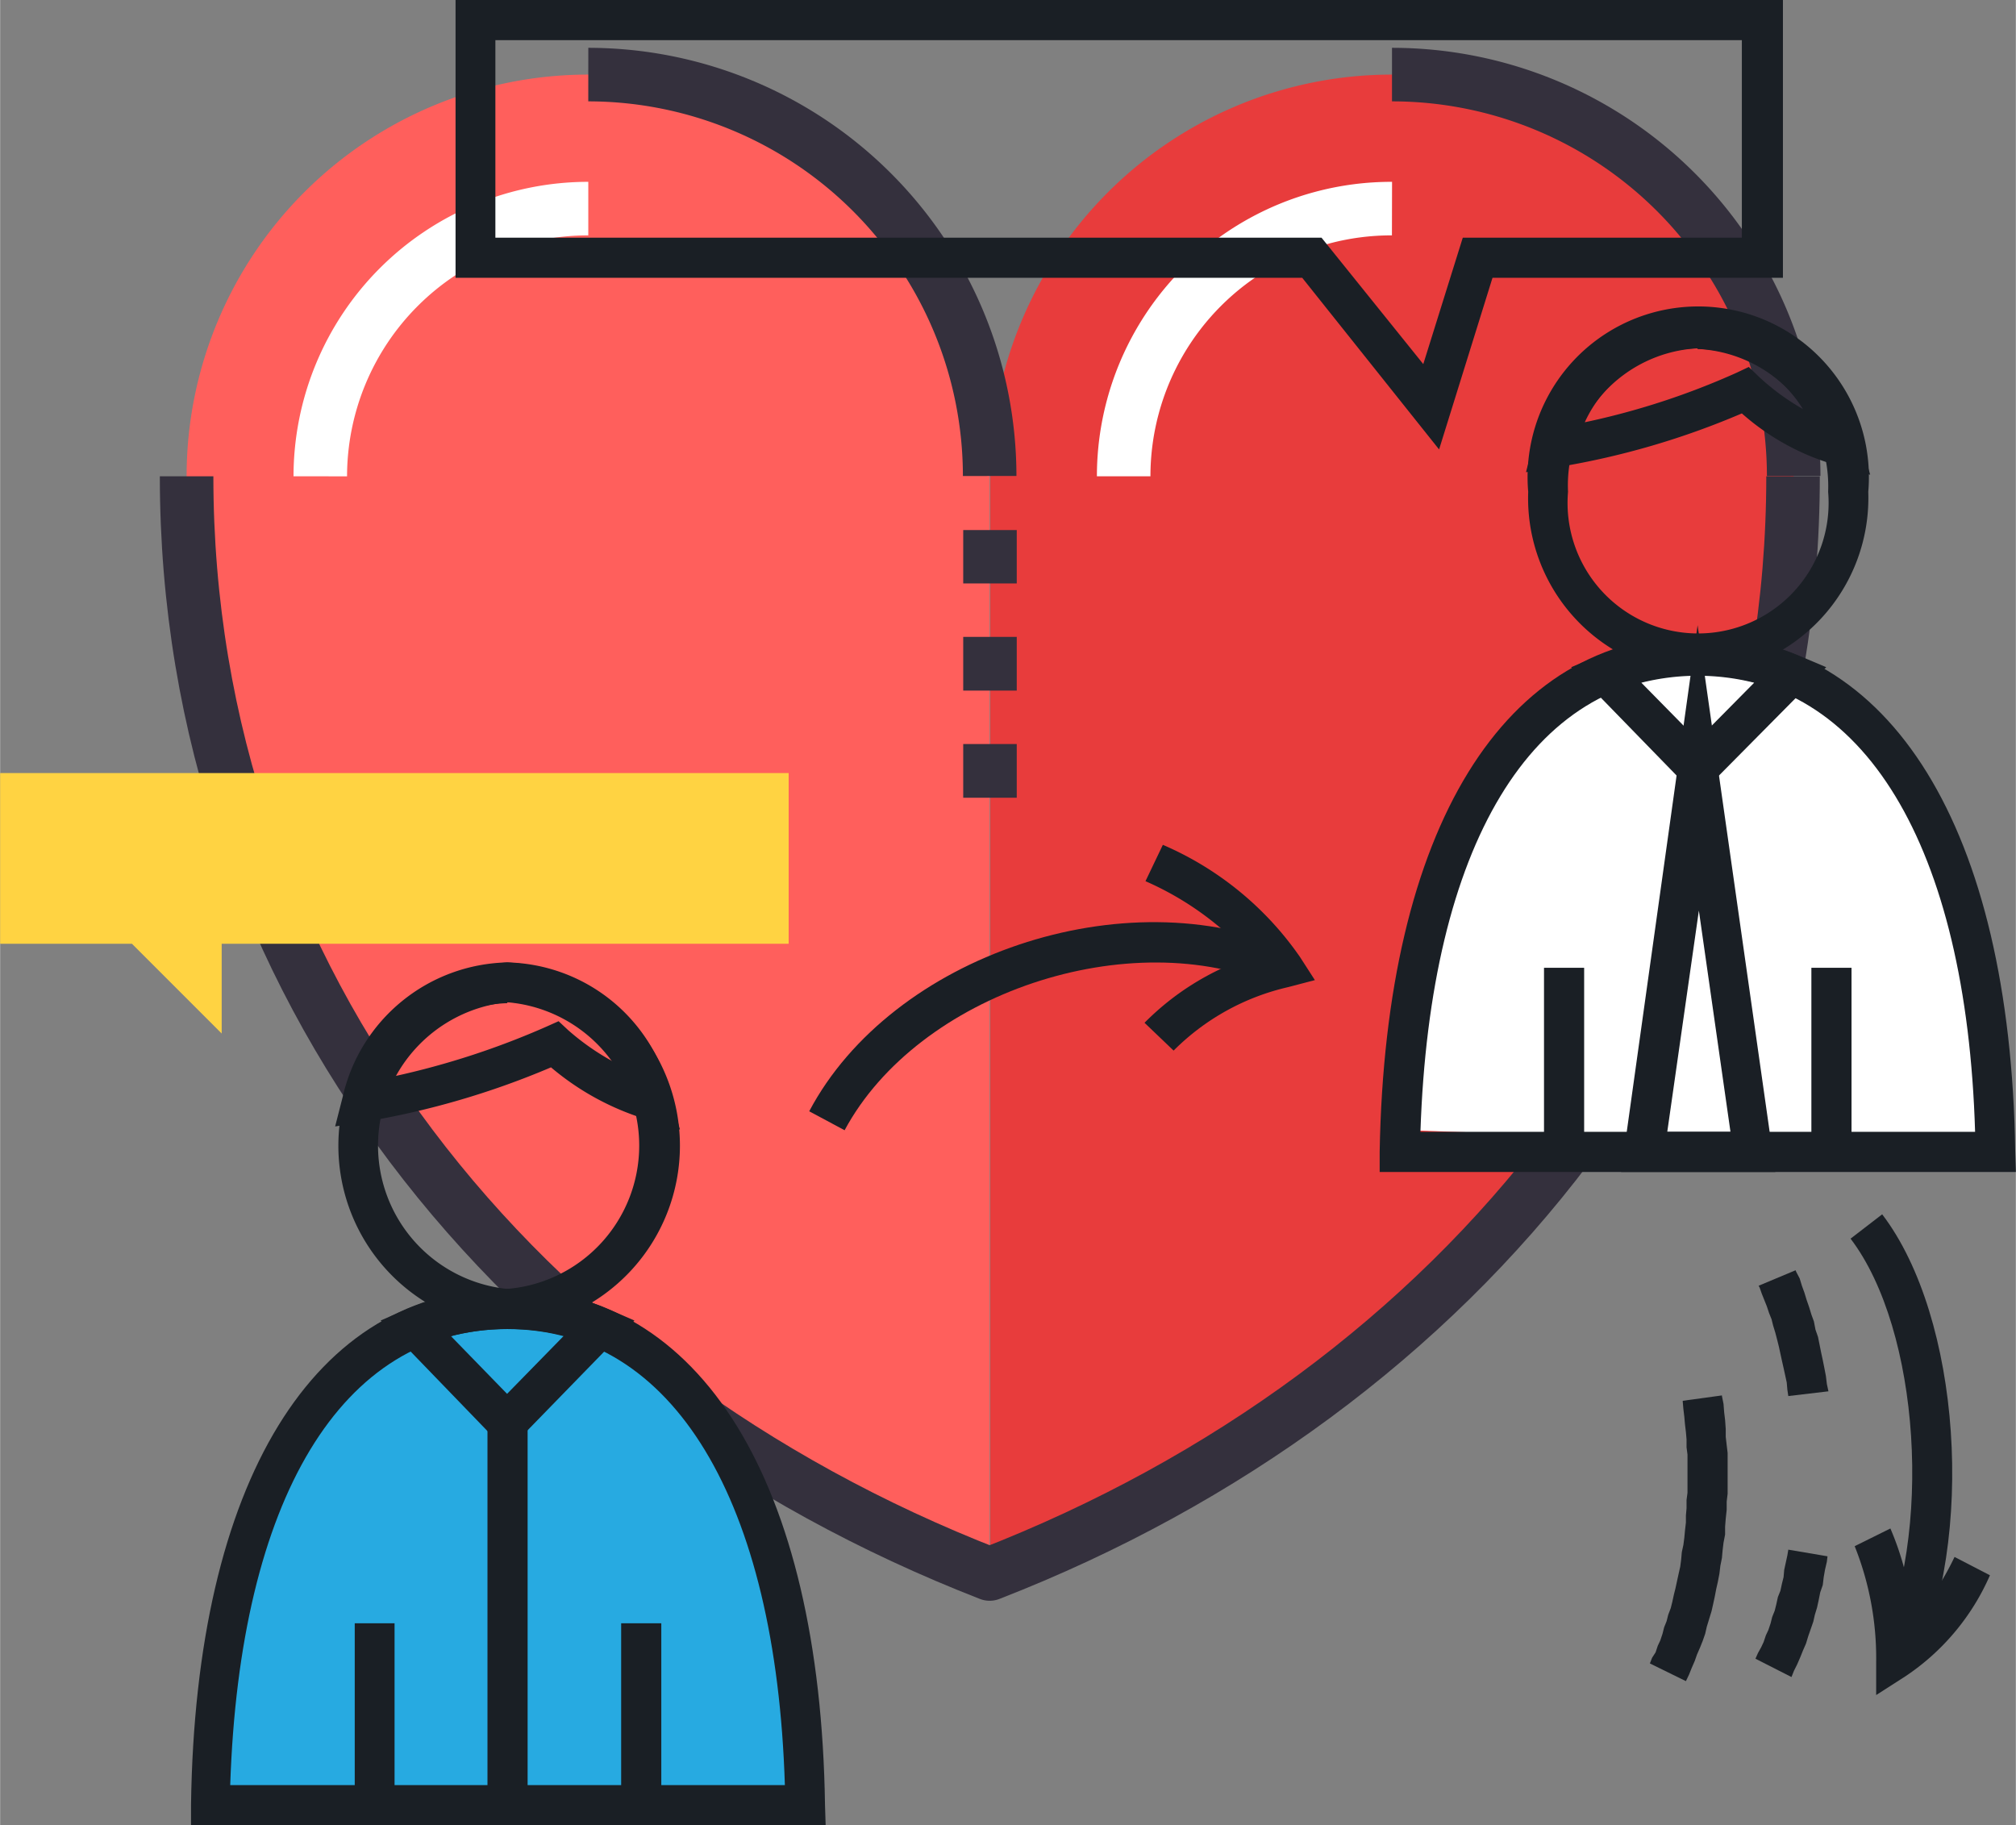 <svg id="Capa_1" data-name="Capa 1" xmlns="http://www.w3.org/2000/svg" width="22.5mm" height="20.37mm" viewBox="0 0 63.78 57.75"><rect x="0" y="0" width="63.78" height="57.75" fill="#808080" stroke="none"/><path d="M21.57,9A12.71,12.71,0,0,0,8.86,21.71c0,16,10.49,28.93,25.41,34.73V21.71A12.71,12.71,0,0,0,21.57,9Z" transform="translate(-2.96 -6.64)" style="fill:#ff5f5c"/><path d="M47,9a12.71,12.71,0,0,1,12.71,12.7c0,16-10.5,28.93-25.42,34.73V21.71A12.71,12.71,0,0,1,47,9Z" transform="translate(-2.96 -6.64)" style="fill:#e83c3c"/><path d="M21.57,9a12.71,12.71,0,0,1,12.7,12.7" transform="translate(-2.96 -6.64)" style="fill:none;stroke:#34303d;stroke-linejoin:round;stroke-width:1.694px"/><path d="M8.86,21.71" transform="translate(-2.96 -6.64)" style="fill:none;stroke:#34303d;stroke-linejoin:round;stroke-width:1.694px"/><path d="M47,9a12.71,12.71,0,0,1,12.71,12.7" transform="translate(-2.96 -6.64)" style="fill:none;stroke:#34303d;stroke-linejoin:round;stroke-width:1.694px"/><path d="M34.27,21.71" transform="translate(-2.96 -6.64)" style="fill:none;stroke:#34303d;stroke-linejoin:round;stroke-width:1.694px"/><path d="M8.86,21.71c0,16,10.49,28.93,25.41,34.73,14.92-5.8,25.42-18.7,25.42-34.73" transform="translate(-2.96 -6.64)" style="fill:none;stroke:#34303d;stroke-linejoin:round;stroke-width:1.694px"/><path d="M38.51,21.71A8.47,8.47,0,0,1,47,13.24" transform="translate(-2.96 -6.64)" style="fill:none;stroke:#fff;stroke-linejoin:round;stroke-width:1.694px"/><path d="M13.09,21.71a8.48,8.48,0,0,1,8.48-8.47" transform="translate(-2.96 -6.64)" style="fill:none;stroke:#fff;stroke-linejoin:round;stroke-width:1.694px"/><line x1="31.32" y1="16.77" x2="31.32" y2="18.46" style="fill:none;stroke:#34303d;stroke-linejoin:round;stroke-width:1.694px"/><line x1="31.32" y1="20.15" x2="31.32" y2="21.85" style="fill:none;stroke:#34303d;stroke-linejoin:round;stroke-width:1.694px"/><line x1="31.32" y1="23.54" x2="31.32" y2="25.24" style="fill:none;stroke:#34303d;stroke-linejoin:round;stroke-width:1.694px"/><path d="M65.77,43.06s.31-15.67-8.87-15.67-9.59,15-9.59,15Z" transform="translate(-2.96 -6.64)" style="fill:#fff;fill-rule:evenodd"/><path d="M28.34,64s.31-15.67-8.86-15.67-9.59,15-9.59,15Z" transform="translate(-2.96 -6.64)" style="fill:#27aae1;fill-rule:evenodd"/><polygon points="0 24.46 24.95 24.46 24.95 29.86 7.01 29.86 7.01 32.7 4.17 29.86 0 29.86 0 24.46" style="fill:#ffd342;fill-rule:evenodd"/><path d="M19,48.69a5.82,5.82,0,0,1,0-11.6,5.81,5.81,0,0,1,0,11.6Zm0-10.34a4.56,4.56,0,0,0,0,9.07,4.55,4.55,0,0,0,0-9.07Z" transform="translate(-2.96 -6.64)" style="fill:#1a1f25"/><path d="M29.08,64.39H9v-.65C9.14,53.52,12.89,47.42,19,47.42s9.91,6.1,10.06,16.33ZM10.24,63.12H27.79c-.28-9-3.53-14.43-8.78-14.43S10.54,54.07,10.24,63.12Z" transform="translate(-2.96 -6.64)" style="fill:#1a1f25"/><path d="M19,52.56l-4-4.14.85-.37A8,8,0,0,1,19,47.42a7.78,7.78,0,0,1,3.2.64l.83.36Zm-1.78-3.65L19,50.74,20.8,48.9A7.43,7.43,0,0,0,17.23,48.91Z" transform="translate(-2.96 -6.64)" style="fill:#1a1f25"/><path d="M23.88,63.75H22.61V58h1.27Zm-8.44,0H14.18V58h1.26Z" transform="translate(-2.96 -6.64)" style="fill:#1a1f25"/><path d="M24.47,42.38l-1.08-.33a8.49,8.49,0,0,1-3-1.64,26,26,0,0,1-5.83,1.71l-1,.16.24-.94A5.46,5.46,0,0,1,19,37.09a5.42,5.42,0,0,1,5.17,4.19Zm-5.46-4a4.08,4.08,0,0,0-3.57,2.31,25.25,25.25,0,0,0,4.81-1.57l.38-.17.3.28a7.77,7.77,0,0,0,1.43,1A4,4,0,0,0,19,38.35Z" transform="translate(-2.96 -6.64)" style="fill:#1a1f25"/><rect x="15.42" y="45.01" width="1.27" height="12.11" style="fill:#1a1f25"/><path d="M56.67,28a5.6,5.6,0,0,1-5.36-5.8,5.4,5.4,0,1,1,10.76,0A5.61,5.61,0,0,1,56.67,28Zm0-10.34a4.34,4.34,0,0,0-4.1,4.54,4.13,4.13,0,1,0,8.23,0A4.35,4.35,0,0,0,56.67,17.68Z" transform="translate(-2.96 -6.64)" style="fill:#1a1f25"/><path d="M66.74,43.72H46.61v-.64c.18-10.23,3.94-16.33,10.05-16.33s9.91,6.11,10.06,16.33ZM47.9,42.45H65.45C65.18,33.4,61.92,28,56.67,28S48.2,33.4,47.9,42.45Z" transform="translate(-2.96 -6.64)" style="fill:#1a1f25"/><path d="M56.67,31.86l-4-4.11.85-.36a8.25,8.25,0,0,1,6.37,0l.85.36Zm-1.78-3.62,1.78,1.81,1.79-1.81a7.35,7.35,0,0,0-3.57,0Z" transform="translate(-2.96 -6.64)" style="fill:#1a1f25"/><path d="M61.54,43.09H60.27V37.26h1.27Zm-8.46,0H51.81V37.26h1.27Z" transform="translate(-2.96 -6.64)" style="fill:#1a1f25"/><path d="M62.13,21.66l-1.06-.3a7.65,7.65,0,0,1-3-1.64,25.14,25.14,0,0,1-5.83,1.7l-1,.16.24-.94a5.29,5.29,0,0,1,10.35-.06Zm-5.46-4A4,4,0,0,0,53.1,20a23.55,23.55,0,0,0,4.81-1.57l.38-.18.31.3A7.34,7.34,0,0,0,60,19.58,4,4,0,0,0,56.67,17.68Z" transform="translate(-2.96 -6.64)" style="fill:#1a1f25"/><path d="M59.13,43.72H54.25l2.42-17.3Zm-3.42-1.27h2l-1-7Z" transform="translate(-2.96 -6.64)" style="fill:#1a1f25"/><path d="M48.49,20.86l-4.33-5.43H17.37V6.64h42v8.79H50.18Zm-29.86-6.7H44.77l3.22,4,1.25-4h8.83V7.91H18.63Z" transform="translate(-2.96 -6.64)" style="fill:#1a1f25"/><path d="M29.68,42.4l-1.12-.6c2.61-4.93,10-7.42,15.25-5.12l-.51,1.16C38.71,35.82,32,38.08,29.68,42.4Z" transform="translate(-2.96 -6.64)" style="fill:#1a1f25"/><path d="M40.09,39.88,39.17,39a8.46,8.46,0,0,1,3.35-2.08,9.65,9.65,0,0,0-3.32-2.4l.55-1.15a10.15,10.15,0,0,1,4.34,3.55l.47.73-.84.22A7.48,7.48,0,0,0,40.09,39.88Z" transform="translate(-2.96 -6.64)" style="fill:#1a1f25"/><path d="M63.5,59.47l-1.14-.55c1.77-3.71,1.35-10.2-.85-13.09l1-.77C65,48.32,65.48,55.33,63.5,59.47Z" transform="translate(-2.96 -6.64)" style="fill:#1a1f25"/><path d="M62.32,60.27l0-1.06a9.54,9.54,0,0,0-.68-3.65L62.77,55a9.27,9.27,0,0,1,.72,2.9,8.75,8.75,0,0,0,1.31-2l1.12.58a7.39,7.39,0,0,1-2.68,3.2Z" transform="translate(-2.96 -6.64)" style="fill:#1a1f25"/><polygon points="56.58 49.03 56.55 49.21 56.5 49.44 56.45 49.67 56.43 49.9 56.38 50.1 56.33 50.33 56.25 50.53 56.2 50.76 56.15 50.96 56.07 51.16 56.02 51.36 55.95 51.57 55.87 51.74 55.8 51.95 55.72 52.12 55.62 52.3 55.54 52.48 56.68 53.06 56.76 52.86 56.86 52.66 56.96 52.43 57.04 52.23 57.14 52 57.21 51.77 57.29 51.54 57.37 51.31 57.42 51.09 57.49 50.86 57.54 50.63 57.59 50.38 57.67 50.15 57.7 49.9 57.74 49.67 57.8 49.41 57.82 49.24 56.58 49.03" style="fill:#1a1f25"/><polygon points="55.64 40.68 55.67 40.73 55.74 40.93 55.82 41.13 55.9 41.33 55.97 41.54 56.05 41.74 56.1 41.94 56.17 42.17 56.23 42.4 56.28 42.6 56.33 42.83 56.38 43.06 56.43 43.28 56.48 43.51 56.53 43.74 56.55 43.97 56.58 44.17 57.85 44.02 57.8 43.79 57.77 43.54 57.72 43.28 57.67 43.03 57.62 42.8 57.57 42.55 57.52 42.3 57.44 42.07 57.39 41.81 57.31 41.59 57.24 41.36 57.16 41.13 57.09 40.9 57.01 40.68 56.94 40.45 56.83 40.24 56.81 40.19 55.64 40.68" style="fill:#1a1f25"/><polygon points="53.24 44.32 53.24 44.35 53.26 44.58 53.29 44.83 53.31 45.06 53.34 45.31 53.36 45.54 53.36 45.79 53.39 46.02 53.39 46.27 53.39 46.5 53.39 46.75 53.39 46.98 53.39 47.23 53.36 47.46 53.36 47.72 53.34 47.95 53.34 48.17 53.31 48.43 53.29 48.65 53.26 48.88 53.21 49.11 53.19 49.34 53.16 49.57 53.11 49.79 53.06 50.02 53.01 50.25 52.96 50.45 52.91 50.68 52.86 50.88 52.78 51.09 52.73 51.29 52.65 51.49 52.6 51.69 52.53 51.9 52.45 52.07 52.38 52.28 52.27 52.45 52.2 52.63 53.34 53.19 53.44 52.98 53.52 52.78 53.62 52.55 53.69 52.35 53.79 52.12 53.87 51.92 53.95 51.69 54 51.47 54.07 51.24 54.15 50.98 54.2 50.76 54.25 50.53 54.3 50.27 54.35 50.05 54.4 49.79 54.43 49.54 54.48 49.29 54.5 49.06 54.53 48.81 54.58 48.55 54.58 48.3 54.6 48.05 54.63 47.77 54.63 47.51 54.66 47.26 54.66 47.01 54.66 46.75 54.66 46.5 54.66 46.22 54.66 45.97 54.63 45.72 54.6 45.46 54.6 45.21 54.58 44.93 54.55 44.68 54.53 44.42 54.48 44.17 54.48 44.15 53.24 44.32" style="fill:#1a1f25"/></svg>